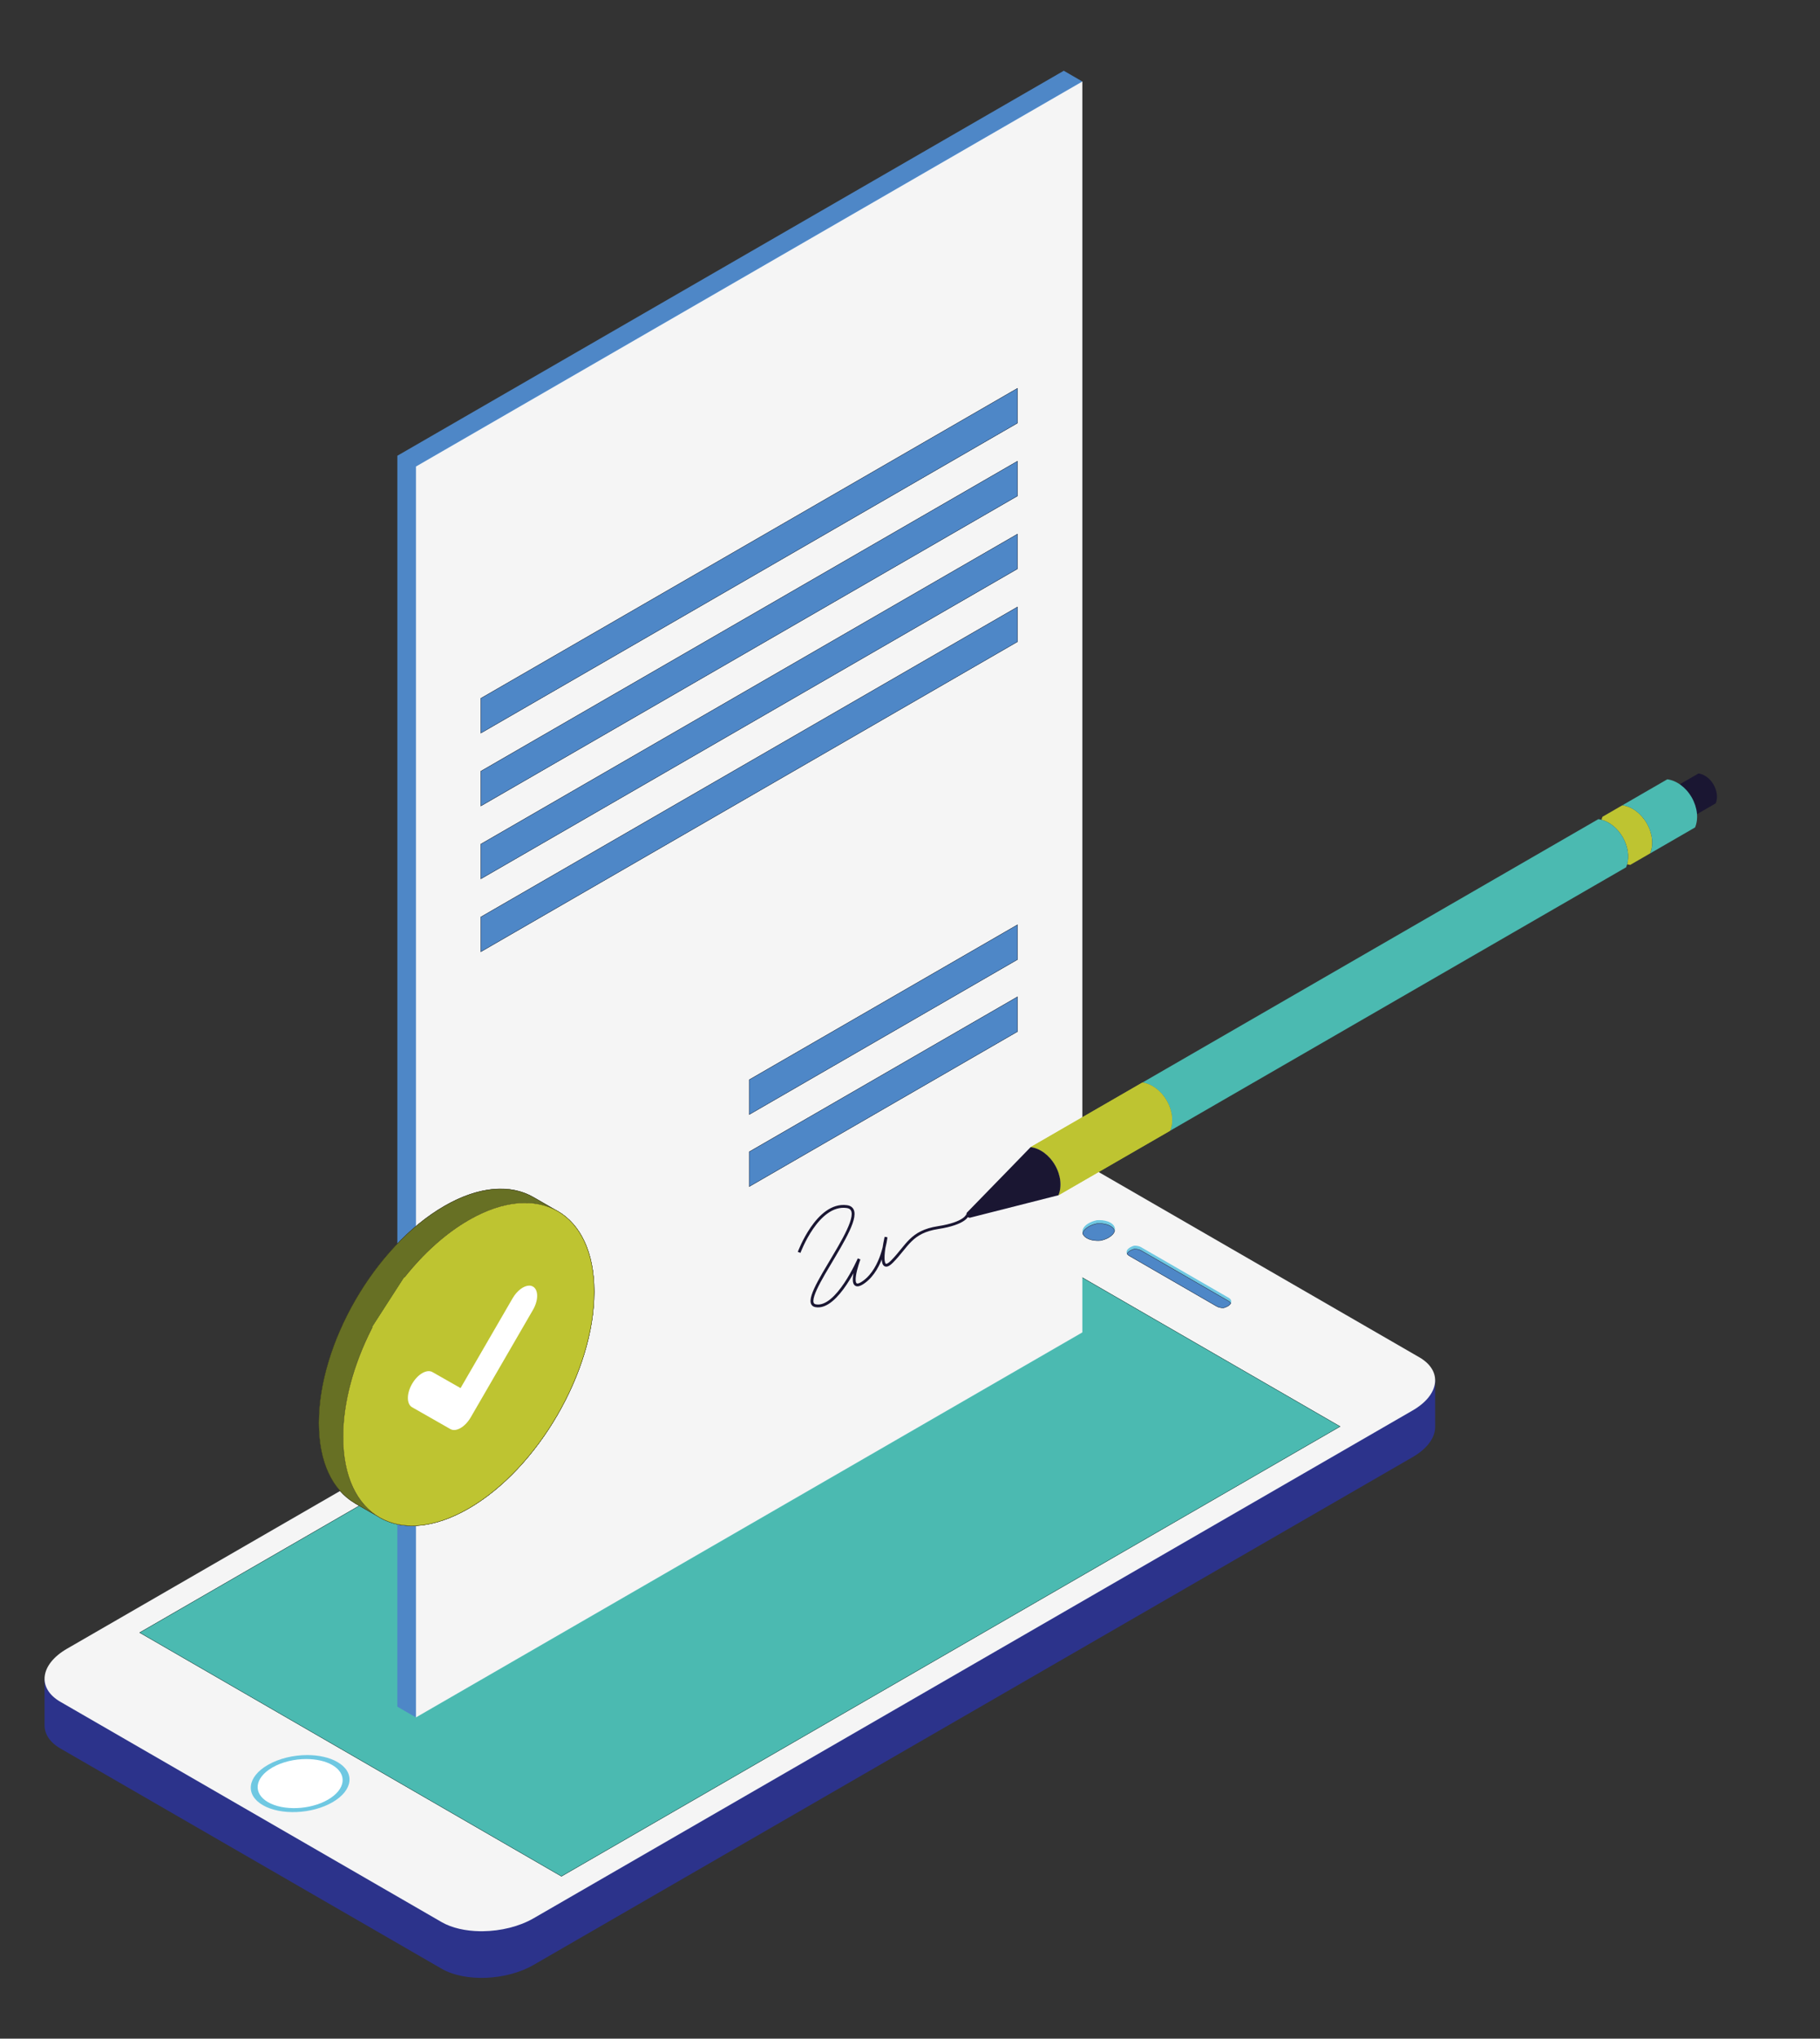 <?xml version="1.0" encoding="utf-8"?>
<!-- Generator: Adobe Illustrator 15.0.0, SVG Export Plug-In . SVG Version: 6.00 Build 0)  -->
<!DOCTYPE svg PUBLIC "-//W3C//DTD SVG 1.1//EN" "http://www.w3.org/Graphics/SVG/1.1/DTD/svg11.dtd">
<svg version="1.1" id="Layer_1" xmlns="http://www.w3.org/2000/svg" xmlns:xlink="http://www.w3.org/1999/xlink" x="0px" y="0px"
	 width="268px" height="300px" viewBox="0 0 268 300" enable-background="new 0 0 268 300" xml:space="preserve">
<rect x="0" y="0" width="268" height="300" fill="#333333" stroke="none"/>
<g>
	<g>
		<defs>
			<path id="SVGID_1_" d="M146.777,172.842c-2.604,0.032-5.324,0.675-7.448,1.903L18.443,244.54l-11.879,2.55v6.75v-0.002
				c-0.027,1.3,0.736,2.542,2.329,3.463l56.146,32.415c3.453,1.993,9.539,1.744,13.529-0.563l129.465-74.74
				c2.154-1.248,3.271-2.847,3.296-4.365h0.004l-0.004-6.93l-6.097,1.31l-52.378-30.24c-1.512-0.877-3.529-1.316-5.656-1.345
				H146.777z"/>
		</defs>
		<clipPath id="SVGID_2_">
			<use xlink:href="#SVGID_1_"  overflow="visible"/>
		</clipPath>
		<rect x="1.815" y="168.09" clip-path="url(#SVGID_2_)" fill="#2C338B" width="214.263" height="127.722"/>
	</g>
	<g>
		<defs>
			<path id="SVGID_3_" d="M139.329,167.88L9.865,242.623c-3.988,2.303-4.426,5.816-0.972,7.81l56.146,32.421
				c1.514,0.871,3.532,1.311,5.657,1.34h0.424c2.598-0.034,5.321-0.675,7.448-1.903l129.465-74.743
				c3.983-2.304,4.419-5.82,0.967-7.812l-56.147-32.416c-1.564-0.903-3.666-1.346-5.87-1.346
				C144.318,165.974,141.512,166.62,139.329,167.88"/>
		</defs>
		<clipPath id="SVGID_4_">
			<use xlink:href="#SVGID_3_"  overflow="visible"/>
		</clipPath>
		<rect x="1.815" y="161.225" clip-path="url(#SVGID_4_)" fill="#F5F5F5" width="214.263" height="127.719"/>
	</g>
	<g>
		<defs>
			<rect id="SVGID_5_" x="-238" y="-1180.223" width="4510.007" height="1907.478"/>
		</defs>
		<clipPath id="SVGID_6_">
			<use xlink:href="#SVGID_5_"  overflow="visible"/>
		</clipPath>
		<polygon clip-path="url(#SVGID_6_)" fill-rule="evenodd" clip-rule="evenodd" fill="#4BBAB1" points="82.675,276.111 
			20.569,240.25 135.217,174.058 197.327,209.918 		"/>
	</g>
	<g>
		<defs>
			<polygon id="SVGID_7_" points="20.57,240.25 82.675,276.111 197.327,209.916 135.215,174.058 			"/>
		</defs>
		<clipPath id="SVGID_8_">
			<use xlink:href="#SVGID_7_"  overflow="visible"/>
		</clipPath>
		<rect x="-440.751" y="-214.382" clip-path="url(#SVGID_8_)" fill="#4BBAB1" width="1139.657" height="854.741"/>
		<rect x="15.819" y="169.311" clip-path="url(#SVGID_8_)" fill="#4BBAB1" width="186.256" height="111.546"/>
		
			<rect x="15.819" y="169.311" clip-path="url(#SVGID_8_)" fill="none" stroke="#231F20" stroke-width="0.045" stroke-miterlimit="10" width="186.256" height="111.546"/>
		
			<rect x="-440.751" y="-214.382" clip-path="url(#SVGID_8_)" fill="none" stroke="#231F20" stroke-width="0.045" stroke-miterlimit="10" width="1139.657" height="854.741"/>
	</g>
	<g>
		<defs>
			<rect id="SVGID_9_" x="-238" y="-1180.223" width="4510.007" height="1907.478"/>
		</defs>
		<clipPath id="SVGID_10_">
			<use xlink:href="#SVGID_9_"  overflow="visible"/>
		</clipPath>
		<polygon clip-path="url(#SVGID_10_)" fill="none" stroke="#231F20" stroke-width="0.045" stroke-miterlimit="10" points="
			82.675,276.111 20.569,240.25 135.217,174.058 197.327,209.918 		"/>
	</g>
	<g>
		<defs>
			<path id="SVGID_11_" d="M39.437,259.722c-3.034,1.751-3.362,4.399-0.733,5.92c2.628,1.515,7.218,1.324,10.254-0.426
				c3.033-1.756,3.363-4.401,0.733-5.919c-1.191-0.688-2.785-1.026-4.452-1.026C43.225,258.271,41.098,258.761,39.437,259.722"/>
		</defs>
		<clipPath id="SVGID_12_">
			<use xlink:href="#SVGID_11_"  overflow="visible"/>
		</clipPath>
		<rect x="32.18" y="253.525" clip-path="url(#SVGID_12_)" fill="#6FC8E2" width="24.032" height="17.888"/>
	</g>
	<g>
		<defs>
			<path id="SVGID_13_" d="M40.103,260.103c-2.616,1.509-2.898,3.79-0.638,5.098c2.264,1.303,6.215,1.14,8.83-0.368
				c2.611-1.508,2.896-3.79,0.633-5.096c-1.025-0.592-2.397-0.882-3.834-0.882C43.359,258.854,41.53,259.278,40.103,260.103"/>
		</defs>
		<clipPath id="SVGID_14_">
			<use xlink:href="#SVGID_13_"  overflow="visible"/>
		</clipPath>
		<rect x="33.192" y="254.106" clip-path="url(#SVGID_14_)" fill="#FFFFFF" width="22.012" height="16.722"/>
	</g>
	<g>
		<defs>
			<path id="SVGID_15_" d="M167.022,183.309c-0.2,0.053-0.389,0.12-0.554,0.218l-0.056,0.034c-0.464,0.268-0.622,0.639-0.454,0.938
				c0.079-0.157,0.227-0.31,0.454-0.439l0.056-0.033c0.165-0.095,0.354-0.167,0.554-0.219c0.364-0.008,0.722,0.061,0.983,0.213
				l12.938,7.469c0.14,0.081,0.238,0.179,0.297,0.286c0.146-0.286,0.048-0.583-0.297-0.787l-12.938-7.47
				c-0.247-0.14-0.571-0.209-0.915-0.209C167.067,183.309,167.044,183.309,167.022,183.309"/>
		</defs>
		<clipPath id="SVGID_16_">
			<use xlink:href="#SVGID_15_"  overflow="visible"/>
		</clipPath>
		<rect x="161.145" y="178.561" clip-path="url(#SVGID_16_)" fill="#6FC8E2" width="24.908" height="17.962"/>
	</g>
	<g>
		<defs>
			<rect id="SVGID_17_" x="-238" y="-1180.223" width="4510.007" height="1907.478"/>
		</defs>
		<clipPath id="SVGID_18_">
			<use xlink:href="#SVGID_17_"  overflow="visible"/>
		</clipPath>
		<path clip-path="url(#SVGID_18_)" fill-rule="evenodd" clip-rule="evenodd" fill="#4E87C7" d="M166.257,184.783l12.94,7.471
			c0.258,0.148,0.613,0.217,0.981,0.21c0.195-0.052,0.384-0.12,0.552-0.219l0.061-0.034c0.22-0.126,0.37-0.281,0.45-0.437
			c-0.061-0.107-0.157-0.205-0.301-0.29l-12.935-7.468c-0.262-0.149-0.619-0.218-0.985-0.21c-0.198,0.052-0.387,0.122-0.552,0.219
			l-0.058,0.035c-0.222,0.128-0.373,0.28-0.452,0.438C166.018,184.605,166.114,184.703,166.257,184.783"/>
	</g>
	<g>
		<defs>
			<path id="SVGID_19_" d="M167.022,183.807c-0.2,0.052-0.389,0.124-0.554,0.219l-0.056,0.033c-0.228,0.13-0.375,0.282-0.454,0.439
				c0.059,0.107,0.155,0.205,0.298,0.288l12.94,7.468c0.258,0.148,0.613,0.217,0.981,0.208c0.199-0.048,0.384-0.12,0.548-0.217
				l0.064-0.034c0.22-0.129,0.37-0.281,0.45-0.437c-0.059-0.107-0.157-0.205-0.297-0.288l-12.938-7.467
				c-0.249-0.145-0.579-0.213-0.926-0.213C167.058,183.807,167.04,183.807,167.022,183.807"/>
		</defs>
		<clipPath id="SVGID_20_">
			<use xlink:href="#SVGID_19_"  overflow="visible"/>
		</clipPath>
		<rect x="-440.751" y="-214.382" clip-path="url(#SVGID_20_)" fill="#4E87C7" width="1139.657" height="854.741"/>
	</g>
	<g>
		<defs>
			<path id="SVGID_21_" d="M167.022,183.807c-0.2,0.052-0.389,0.124-0.554,0.219l-0.056,0.033c-0.228,0.13-0.375,0.282-0.454,0.439
				c0.059,0.107,0.155,0.205,0.298,0.288l12.94,7.468c0.258,0.148,0.613,0.217,0.981,0.208c0.199-0.048,0.384-0.12,0.548-0.217
				l0.064-0.034c0.22-0.129,0.37-0.281,0.45-0.437c-0.059-0.107-0.157-0.205-0.297-0.288l-12.938-7.467
				c-0.247-0.145-0.579-0.213-0.926-0.213C167.058,183.807,167.04,183.807,167.022,183.807"/>
		</defs>
		<clipPath id="SVGID_22_">
			<use xlink:href="#SVGID_21_"  overflow="visible"/>
		</clipPath>
		<rect x="161.208" y="179.059" clip-path="url(#SVGID_22_)" fill="#4E87C7" width="24.781" height="18.154"/>
		
			<rect x="161.208" y="179.059" clip-path="url(#SVGID_22_)" fill="none" stroke="#231F20" stroke-width="0.045" stroke-miterlimit="10" width="24.781" height="18.154"/>
	</g>
	<g>
		<defs>
			<path id="SVGID_23_" d="M167.022,183.807c-0.2,0.052-0.389,0.124-0.554,0.219l-0.056,0.033c-0.228,0.13-0.375,0.282-0.454,0.439
				c0.059,0.107,0.155,0.205,0.298,0.288l12.94,7.468c0.258,0.148,0.613,0.217,0.981,0.208c0.199-0.048,0.384-0.12,0.548-0.217
				l0.064-0.034c0.22-0.129,0.37-0.281,0.45-0.437c-0.059-0.107-0.157-0.205-0.297-0.288l-12.938-7.467
				c-0.249-0.145-0.579-0.213-0.926-0.213C167.058,183.807,167.04,183.807,167.022,183.807"/>
		</defs>
		<clipPath id="SVGID_24_">
			<use xlink:href="#SVGID_23_"  overflow="visible"/>
		</clipPath>
		
			<rect x="-440.751" y="-214.382" clip-path="url(#SVGID_24_)" fill="none" stroke="#231F20" stroke-width="0.045" stroke-miterlimit="10" width="1139.657" height="854.741"/>
	</g>
	<g>
		<defs>
			<rect id="SVGID_25_" x="-238" y="-1180.223" width="4510.007" height="1907.478"/>
		</defs>
		<clipPath id="SVGID_26_">
			<use xlink:href="#SVGID_25_"  overflow="visible"/>
		</clipPath>
		<path clip-path="url(#SVGID_26_)" fill="none" stroke="#231F20" stroke-width="0.045" stroke-miterlimit="10" d="M166.257,184.783
			l12.94,7.471c0.258,0.148,0.613,0.217,0.981,0.21c0.195-0.052,0.384-0.12,0.552-0.219l0.061-0.034
			c0.22-0.126,0.37-0.281,0.45-0.437c-0.061-0.107-0.157-0.205-0.301-0.29l-12.935-7.468c-0.262-0.149-0.619-0.218-0.985-0.21
			c-0.198,0.052-0.387,0.122-0.552,0.219l-0.058,0.035c-0.222,0.128-0.373,0.28-0.452,0.438
			C166.018,184.605,166.114,184.703,166.257,184.783"/>
	</g>
	<g>
		<defs>
			<path id="SVGID_27_" d="M161.519,179.563c-0.431,0.089-0.848,0.235-1.207,0.442c-0.732,0.423-1.032,0.986-0.891,1.481
				c0.101-0.348,0.399-0.696,0.891-0.981c0.359-0.208,0.776-0.353,1.207-0.44c0.742-0.058,1.475,0.06,1.999,0.363
				c0.341,0.194,0.543,0.44,0.619,0.711c0.126-0.449-0.07-0.893-0.619-1.21c-0.444-0.256-1.027-0.379-1.646-0.379
				C161.756,179.55,161.643,179.554,161.519,179.563"/>
		</defs>
		<clipPath id="SVGID_28_">
			<use xlink:href="#SVGID_27_"  overflow="visible"/>
		</clipPath>
		<rect x="154.639" y="174.805" clip-path="url(#SVGID_28_)" fill="#6FC8E2" width="14.286" height="11.43"/>
	</g>
	<g>
		<defs>
			<rect id="SVGID_29_" x="-238" y="-1180.223" width="4510.007" height="1907.478"/>
		</defs>
		<clipPath id="SVGID_30_">
			<use xlink:href="#SVGID_29_"  overflow="visible"/>
		</clipPath>
		<path clip-path="url(#SVGID_30_)" fill-rule="evenodd" clip-rule="evenodd" fill="#4E87C7" d="M160.04,182.193
			c0.521,0.306,1.257,0.422,2,0.365c0.429-0.088,0.849-0.233,1.205-0.439c0.494-0.286,0.795-0.633,0.892-0.982
			c-0.076-0.267-0.278-0.515-0.619-0.709c-0.521-0.302-1.257-0.421-1.999-0.363c-0.431,0.088-0.848,0.232-1.207,0.442
			c-0.491,0.283-0.79,0.63-0.891,0.979C159.5,181.752,159.704,182,160.04,182.193"/>
	</g>
	<g>
		<defs>
			<path id="SVGID_31_" d="M161.519,180.064c-0.431,0.088-0.848,0.232-1.207,0.44c-0.491,0.285-0.79,0.632-0.891,0.981
				c0.079,0.269,0.283,0.51,0.619,0.707c0.521,0.306,1.257,0.422,2,0.365c0.429-0.088,0.845-0.233,1.208-0.439
				c0.491-0.284,0.792-0.633,0.885-0.982c-0.072-0.267-0.274-0.515-0.615-0.709c-0.444-0.254-1.027-0.375-1.646-0.375
				C161.756,180.053,161.643,180.057,161.519,180.064"/>
		</defs>
		<clipPath id="SVGID_32_">
			<use xlink:href="#SVGID_31_"  overflow="visible"/>
		</clipPath>
		<rect x="-440.751" y="-214.382" clip-path="url(#SVGID_32_)" fill="#4E87C7" width="1139.657" height="854.741"/>
	</g>
	<g>
		<defs>
			<path id="SVGID_33_" d="M161.519,180.064c-0.431,0.088-0.848,0.232-1.207,0.44c-0.491,0.285-0.79,0.632-0.891,0.981
				c0.079,0.269,0.283,0.51,0.619,0.707c0.521,0.306,1.257,0.422,2,0.365c0.429-0.088,0.845-0.233,1.208-0.439
				c0.491-0.284,0.792-0.633,0.885-0.982c-0.072-0.267-0.274-0.515-0.615-0.709c-0.444-0.254-1.027-0.375-1.646-0.375
				C161.756,180.053,161.643,180.057,161.519,180.064"/>
		</defs>
		<clipPath id="SVGID_34_">
			<use xlink:href="#SVGID_33_"  overflow="visible"/>
		</clipPath>
		<rect x="154.672" y="175.299" clip-path="url(#SVGID_34_)" fill="#4E87C7" width="14.212" height="12.022"/>
		
			<rect x="154.672" y="175.299" clip-path="url(#SVGID_34_)" fill="none" stroke="#231F20" stroke-width="0.045" stroke-miterlimit="10" width="14.212" height="12.022"/>
	</g>
	<g>
		<defs>
			<path id="SVGID_35_" d="M161.519,180.064c-0.431,0.088-0.848,0.232-1.207,0.44c-0.491,0.285-0.79,0.632-0.891,0.981
				c0.079,0.269,0.283,0.51,0.619,0.707c0.521,0.306,1.257,0.422,2,0.365c0.429-0.088,0.845-0.233,1.208-0.439
				c0.491-0.284,0.792-0.633,0.885-0.982c-0.072-0.267-0.274-0.515-0.615-0.709c-0.444-0.254-1.027-0.375-1.646-0.375
				C161.756,180.053,161.643,180.057,161.519,180.064"/>
		</defs>
		<clipPath id="SVGID_36_">
			<use xlink:href="#SVGID_35_"  overflow="visible"/>
		</clipPath>
		
			<rect x="-440.751" y="-214.382" clip-path="url(#SVGID_36_)" fill="none" stroke="#231F20" stroke-width="0.045" stroke-miterlimit="10" width="1139.657" height="854.741"/>
	</g>
	<g>
		<defs>
			<rect id="SVGID_37_" x="-238" y="-1180.223" width="4510.007" height="1907.478"/>
		</defs>
		<clipPath id="SVGID_38_">
			<use xlink:href="#SVGID_37_"  overflow="visible"/>
		</clipPath>
		<path clip-path="url(#SVGID_38_)" fill="none" stroke="#231F20" stroke-width="0.045" stroke-miterlimit="10" d="M160.04,182.193
			c0.521,0.306,1.257,0.422,2,0.365c0.429-0.088,0.849-0.233,1.205-0.439c0.494-0.286,0.795-0.633,0.892-0.982
			c-0.076-0.267-0.278-0.515-0.619-0.709c-0.521-0.302-1.257-0.421-1.999-0.363c-0.431,0.088-0.848,0.232-1.207,0.442
			c-0.491,0.283-0.79,0.63-0.891,0.979C159.5,181.752,159.704,182,160.04,182.193"/>
	</g>
	<g>
		<defs>
			<polygon id="SVGID_39_" points="58.509,67.067 58.509,251.146 61.251,252.73 62.94,248.591 156.646,194.489 156.646,18.714 
				159.38,11.994 156.646,10.412 			"/>
		</defs>
		<clipPath id="SVGID_40_">
			<use xlink:href="#SVGID_39_"  overflow="visible"/>
		</clipPath>
		<rect x="53.763" y="5.661" clip-path="url(#SVGID_40_)" fill="#4E87C7" width="110.366" height="251.817"/>
		
			<rect x="53.763" y="5.661" clip-path="url(#SVGID_40_)" fill="none" stroke="#231F20" stroke-width="0.045" stroke-miterlimit="10" width="110.366" height="251.817"/>
	</g>
	<g>
		<defs>
			<polygon id="SVGID_41_" points="61.251,68.652 61.251,252.727 159.38,196.071 159.38,11.994 			"/>
		</defs>
		<clipPath id="SVGID_42_">
			<use xlink:href="#SVGID_41_"  overflow="visible"/>
		</clipPath>
		<rect x="56.502" y="7.248" clip-path="url(#SVGID_42_)" fill="#F5F5F5" width="107.627" height="250.23"/>
	</g>
	<g>
		<defs>
			<rect id="SVGID_43_" x="-238" y="-1180.223" width="4510.007" height="1907.478"/>
		</defs>
		<clipPath id="SVGID_44_">
			<use xlink:href="#SVGID_43_"  overflow="visible"/>
		</clipPath>
		<polygon clip-path="url(#SVGID_44_)" fill-rule="evenodd" clip-rule="evenodd" fill="#4E87C7" points="149.824,83.708 
			70.805,129.33 70.805,124.217 149.824,78.594 		"/>
	</g>
	<g>
		<defs>
			<polygon id="SVGID_45_" points="70.805,124.215 70.805,129.328 149.824,83.711 149.824,78.596 			"/>
		</defs>
		<clipPath id="SVGID_46_">
			<use xlink:href="#SVGID_45_"  overflow="visible"/>
		</clipPath>
		<rect x="-440.751" y="-214.382" clip-path="url(#SVGID_46_)" fill="#4E87C7" width="1139.657" height="854.741"/>
		<rect x="66.057" y="73.848" clip-path="url(#SVGID_46_)" fill="#4E87C7" width="88.513" height="60.233"/>
		
			<rect x="66.057" y="73.848" clip-path="url(#SVGID_46_)" fill="none" stroke="#231F20" stroke-width="0.045" stroke-miterlimit="10" width="88.513" height="60.233"/>
		
			<rect x="-440.751" y="-214.382" clip-path="url(#SVGID_46_)" fill="none" stroke="#231F20" stroke-width="0.045" stroke-miterlimit="10" width="1139.657" height="854.741"/>
	</g>
	<g>
		<defs>
			<rect id="SVGID_47_" x="-238" y="-1180.223" width="4510.007" height="1907.478"/>
		</defs>
		<clipPath id="SVGID_48_">
			<use xlink:href="#SVGID_47_"  overflow="visible"/>
		</clipPath>
		<polygon clip-path="url(#SVGID_48_)" fill="none" stroke="#231F20" stroke-width="0.045" stroke-miterlimit="10" points="
			149.824,83.708 70.805,129.33 70.805,124.217 149.824,78.594 		"/>
		<polygon clip-path="url(#SVGID_48_)" fill-rule="evenodd" clip-rule="evenodd" fill="#4E87C7" points="149.824,94.437 
			70.805,140.056 70.805,134.939 149.824,89.321 		"/>
	</g>
	<g>
		<defs>
			<polygon id="SVGID_49_" points="70.805,134.939 70.805,140.056 149.824,94.438 149.824,89.321 			"/>
		</defs>
		<clipPath id="SVGID_50_">
			<use xlink:href="#SVGID_49_"  overflow="visible"/>
		</clipPath>
		<rect x="-440.751" y="-214.382" clip-path="url(#SVGID_50_)" fill="#4E87C7" width="1139.657" height="854.741"/>
		<rect x="66.057" y="84.57" clip-path="url(#SVGID_50_)" fill="#4E87C7" width="88.513" height="60.233"/>
		
			<rect x="66.057" y="84.57" clip-path="url(#SVGID_50_)" fill="none" stroke="#231F20" stroke-width="0.045" stroke-miterlimit="10" width="88.513" height="60.233"/>
		
			<rect x="-440.751" y="-214.382" clip-path="url(#SVGID_50_)" fill="none" stroke="#231F20" stroke-width="0.045" stroke-miterlimit="10" width="1139.657" height="854.741"/>
	</g>
	<g>
		<defs>
			<rect id="SVGID_51_" x="-238" y="-1180.223" width="4510.007" height="1907.478"/>
		</defs>
		<clipPath id="SVGID_52_">
			<use xlink:href="#SVGID_51_"  overflow="visible"/>
		</clipPath>
		<polygon clip-path="url(#SVGID_52_)" fill="none" stroke="#231F20" stroke-width="0.045" stroke-miterlimit="10" points="
			149.824,94.437 70.805,140.056 70.805,134.939 149.824,89.321 		"/>
		<polygon clip-path="url(#SVGID_52_)" fill-rule="evenodd" clip-rule="evenodd" fill="#4E87C7" points="149.824,141.206 
			110.317,164.019 110.317,158.899 149.824,136.09 		"/>
	</g>
	<g>
		<defs>
			<polygon id="SVGID_53_" points="110.313,158.899 110.313,164.017 149.824,141.206 149.824,136.09 			"/>
		</defs>
		<clipPath id="SVGID_54_">
			<use xlink:href="#SVGID_53_"  overflow="visible"/>
		</clipPath>
		<rect x="-440.751" y="-214.382" clip-path="url(#SVGID_54_)" fill="#4E87C7" width="1139.657" height="854.741"/>
		<rect x="105.566" y="131.339" clip-path="url(#SVGID_54_)" fill="#4E87C7" width="49.007" height="37.424"/>
		
			<rect x="105.566" y="131.339" clip-path="url(#SVGID_54_)" fill="none" stroke="#231F20" stroke-width="0.045" stroke-miterlimit="10" width="49.007" height="37.424"/>
		
			<rect x="-440.751" y="-214.382" clip-path="url(#SVGID_54_)" fill="none" stroke="#231F20" stroke-width="0.045" stroke-miterlimit="10" width="1139.657" height="854.741"/>
	</g>
	<g>
		<defs>
			<rect id="SVGID_55_" x="-238" y="-1180.223" width="4510.007" height="1907.478"/>
		</defs>
		<clipPath id="SVGID_56_">
			<use xlink:href="#SVGID_55_"  overflow="visible"/>
		</clipPath>
		<polygon clip-path="url(#SVGID_56_)" fill="none" stroke="#231F20" stroke-width="0.045" stroke-miterlimit="10" points="
			149.824,141.206 110.317,164.019 110.317,158.899 149.824,136.09 		"/>
		<polygon clip-path="url(#SVGID_56_)" fill-rule="evenodd" clip-rule="evenodd" fill="#4E87C7" points="149.824,151.807 
			110.317,174.618 110.317,169.501 149.824,146.69 		"/>
	</g>
	<g>
		<defs>
			<polygon id="SVGID_57_" points="110.313,169.501 110.313,174.618 149.824,151.805 149.824,146.69 			"/>
		</defs>
		<clipPath id="SVGID_58_">
			<use xlink:href="#SVGID_57_"  overflow="visible"/>
		</clipPath>
		<rect x="-440.751" y="-214.382" clip-path="url(#SVGID_58_)" fill="#4E87C7" width="1139.657" height="854.741"/>
		<rect x="105.566" y="141.943" clip-path="url(#SVGID_58_)" fill="#4E87C7" width="49.007" height="37.421"/>
		
			<rect x="105.566" y="141.943" clip-path="url(#SVGID_58_)" fill="none" stroke="#231F20" stroke-width="0.045" stroke-miterlimit="10" width="49.007" height="37.421"/>
		
			<rect x="-440.751" y="-214.382" clip-path="url(#SVGID_58_)" fill="none" stroke="#231F20" stroke-width="0.045" stroke-miterlimit="10" width="1139.657" height="854.741"/>
	</g>
	<g>
		<defs>
			<rect id="SVGID_59_" x="-238" y="-1180.223" width="4510.007" height="1907.478"/>
		</defs>
		<clipPath id="SVGID_60_">
			<use xlink:href="#SVGID_59_"  overflow="visible"/>
		</clipPath>
		<polygon clip-path="url(#SVGID_60_)" fill="none" stroke="#231F20" stroke-width="0.045" stroke-miterlimit="10" points="
			149.824,151.807 110.317,174.618 110.317,169.501 149.824,146.69 		"/>
		<polygon clip-path="url(#SVGID_60_)" fill-rule="evenodd" clip-rule="evenodd" fill="#4E87C7" points="149.824,72.984 
			70.805,118.606 70.805,113.49 149.824,67.869 		"/>
	</g>
	<g>
		<defs>
			<polygon id="SVGID_61_" points="70.805,113.49 70.805,118.606 149.824,72.986 149.824,67.867 			"/>
		</defs>
		<clipPath id="SVGID_62_">
			<use xlink:href="#SVGID_61_"  overflow="visible"/>
		</clipPath>
		<rect x="-440.751" y="-214.382" clip-path="url(#SVGID_62_)" fill="#4E87C7" width="1139.657" height="854.741"/>
		<rect x="66.057" y="63.122" clip-path="url(#SVGID_62_)" fill="#4E87C7" width="88.513" height="60.233"/>
		
			<rect x="66.057" y="63.122" clip-path="url(#SVGID_62_)" fill="none" stroke="#231F20" stroke-width="0.045" stroke-miterlimit="10" width="88.513" height="60.233"/>
		
			<rect x="-440.751" y="-214.382" clip-path="url(#SVGID_62_)" fill="none" stroke="#231F20" stroke-width="0.045" stroke-miterlimit="10" width="1139.657" height="854.741"/>
	</g>
	<g>
		<defs>
			<rect id="SVGID_63_" x="-238" y="-1180.223" width="4510.007" height="1907.478"/>
		</defs>
		<clipPath id="SVGID_64_">
			<use xlink:href="#SVGID_63_"  overflow="visible"/>
		</clipPath>
		<polygon clip-path="url(#SVGID_64_)" fill="none" stroke="#231F20" stroke-width="0.045" stroke-miterlimit="10" points="
			149.824,72.984 70.805,118.606 70.805,113.49 149.824,67.869 		"/>
		<polygon clip-path="url(#SVGID_64_)" fill-rule="evenodd" clip-rule="evenodd" fill="#4E87C7" points="149.824,62.258 
			70.805,107.882 70.805,102.764 149.824,57.143 		"/>
	</g>
	<g>
		<defs>
			<polygon id="SVGID_65_" points="70.805,102.764 70.805,107.88 149.824,62.261 149.824,57.145 			"/>
		</defs>
		<clipPath id="SVGID_66_">
			<use xlink:href="#SVGID_65_"  overflow="visible"/>
		</clipPath>
		<rect x="-440.751" y="-214.382" clip-path="url(#SVGID_66_)" fill="#4E87C7" width="1139.657" height="854.741"/>
		<rect x="66.057" y="52.394" clip-path="url(#SVGID_66_)" fill="#4E87C7" width="88.513" height="60.234"/>
		
			<rect x="66.057" y="52.394" clip-path="url(#SVGID_66_)" fill="none" stroke="#231F20" stroke-width="0.045" stroke-miterlimit="10" width="88.513" height="60.234"/>
		
			<rect x="-440.751" y="-214.382" clip-path="url(#SVGID_66_)" fill="none" stroke="#231F20" stroke-width="0.045" stroke-miterlimit="10" width="1139.657" height="854.741"/>
	</g>
	<g>
		<defs>
			<rect id="SVGID_67_" x="-238" y="-1180.223" width="4510.007" height="1907.478"/>
		</defs>
		<clipPath id="SVGID_68_">
			<use xlink:href="#SVGID_67_"  overflow="visible"/>
		</clipPath>
		<polygon clip-path="url(#SVGID_68_)" fill="none" stroke="#231F20" stroke-width="0.045" stroke-miterlimit="10" points="
			149.824,62.258 70.805,107.882 70.805,102.764 149.824,57.143 		"/>
		<path clip-path="url(#SVGID_68_)" fill="none" stroke="#1A1632" stroke-width="0.419" stroke-miterlimit="10" d="M117.674,184.295
			c0,0,2.693-7.303,7.008-6.738c4.31,0.567-7.749,13.995-4.583,14.591c3.167,0.598,6.402-6.885,6.402-6.885s-2.022,5.393,0.739,3.37
			c2.761-2.021,3.23-6.579,3.23-6.579s-1.413,5.908,0.877,3.599c2.29-2.311,2.764-4.379,6.805-5.005
			c4.042-0.628,4.31-1.86,4.31-1.86"/>
	</g>
	<g>
		<defs>
			<path id="SVGID_69_" d="M235.967,120.194c-0.058,0.14-0.111,0.289-0.151,0.438c1.174,0.306,2.354,1.212,3.131,2.56
				c0.778,1.349,0.978,2.824,0.652,3.994c0.151,0.04,0.304,0.071,0.455,0.09l2.938-1.694c0.516-1.226,0.377-2.91-0.502-4.432
				c-0.881-1.522-2.266-2.487-3.589-2.649L235.967,120.194z"/>
		</defs>
		<clipPath id="SVGID_70_">
			<use xlink:href="#SVGID_69_"  overflow="visible"/>
		</clipPath>
		<rect x="231.069" y="113.75" clip-path="url(#SVGID_70_)" fill="#BEC431" width="16.971" height="18.275"/>
		
			<rect x="231.069" y="113.75" clip-path="url(#SVGID_70_)" fill="none" stroke="#231F20" stroke-width="0.045" stroke-miterlimit="10" width="16.971" height="18.275"/>
	</g>
	<g>
		<defs>
			<path id="SVGID_71_" d="M248.287,114.871l-2.279,1.319c0.819,0.1,1.678,0.702,2.227,1.646c0.543,0.945,0.63,1.989,0.31,2.746
				l2.278-1.314l1.821-1.051c0.32-0.759,0.232-1.805-0.313-2.753c-0.543-0.943-1.404-1.541-2.226-1.642L248.287,114.871z"/>
		</defs>
		<clipPath id="SVGID_72_">
			<use xlink:href="#SVGID_71_"  overflow="visible"/>
		</clipPath>
		<rect x="241.258" y="109.075" clip-path="url(#SVGID_72_)" fill="#1A1632" width="16.32" height="16.255"/>
	</g>
	<g>
		<defs>
			<path id="SVGID_73_" d="M232.422,122.239l-64.216,37.077c1.321,0.163,2.707,1.129,3.591,2.651
				c0.876,1.521,1.019,3.208,0.496,4.435l64.223-37.08l2.935-1.694c0.057-0.14,0.106-0.288,0.148-0.44
				c0.325-1.17,0.126-2.642-0.652-3.994c-0.776-1.347-1.957-2.254-3.131-2.56c-0.154-0.038-0.305-0.071-0.456-0.09L232.422,122.239z
				"/>
		</defs>
		<clipPath id="SVGID_74_">
			<use xlink:href="#SVGID_73_"  overflow="visible"/>
		</clipPath>
		<rect x="163.457" y="115.794" clip-path="url(#SVGID_74_)" fill="#4BBAB1" width="81.042" height="55.354"/>
		
			<rect x="163.457" y="115.794" clip-path="url(#SVGID_74_)" fill="none" stroke="#231F20" stroke-width="0.045" stroke-miterlimit="10" width="81.042" height="55.354"/>
	</g>
	<g>
		<defs>
			<rect id="SVGID_75_" x="-238" y="-1180.223" width="4510.007" height="1907.478"/>
		</defs>
		<clipPath id="SVGID_76_">
			<use xlink:href="#SVGID_75_"  overflow="visible"/>
		</clipPath>
		<path clip-path="url(#SVGID_76_)" fill-rule="evenodd" clip-rule="evenodd" fill="#BEC431" d="M168.204,159.315l-2.935,1.694
			l-13.504,7.794c1.324,0.164,2.711,1.13,3.59,2.65c0.878,1.524,1.021,3.208,0.504,4.432l13.499-7.792l2.935-1.694
			c0.521-1.227,0.382-2.91-0.502-4.433C170.913,160.444,169.525,159.479,168.204,159.315"/>
	</g>
	<g>
		<defs>
			<path id="SVGID_77_" d="M165.271,161.01l-13.504,7.796c1.324,0.164,2.709,1.126,3.59,2.65c0.88,1.522,1.019,3.208,0.502,4.432
				l13.499-7.794l2.935-1.692c0.522-1.227,0.38-2.914-0.5-4.435c-0.88-1.522-2.266-2.488-3.587-2.651L165.271,161.01z"/>
		</defs>
		<clipPath id="SVGID_78_">
			<use xlink:href="#SVGID_77_"  overflow="visible"/>
		</clipPath>
		<rect x="147.021" y="154.568" clip-path="url(#SVGID_78_)" fill="#BEC431" width="30.324" height="26.068"/>
	</g>
	<g>
		<defs>
			<path id="SVGID_79_" d="M242.575,116.377l-3.675,2.125c1.323,0.162,2.708,1.126,3.589,2.649c0.879,1.521,1.018,3.206,0.502,4.432
				l3.673-2.122l2.937-1.698c0.52-1.222,0.377-2.909-0.499-4.432c-0.882-1.522-2.266-2.484-3.589-2.649L242.575,116.377z"/>
		</defs>
		<clipPath id="SVGID_80_">
			<use xlink:href="#SVGID_79_"  overflow="visible"/>
		</clipPath>
		<rect x="234.151" y="109.933" clip-path="url(#SVGID_80_)" fill="#4BBAB1" width="20.499" height="20.398"/>
		
			<rect x="234.151" y="109.933" clip-path="url(#SVGID_80_)" fill="none" stroke="#231F20" stroke-width="0.045" stroke-miterlimit="10" width="20.499" height="20.398"/>
	</g>
	<g>
		<defs>
			<path id="SVGID_81_" d="M148.539,172.125l-6.064,6.223l-0.084,0.083c-0.101,0.149-0.121,0.354-0.018,0.523
				c0.094,0.172,0.279,0.255,0.462,0.241l0.112-0.03l8.418-2.135l4.494-1.143c0.517-1.224,0.378-2.909-0.502-4.432
				c-0.881-1.524-2.266-2.486-3.59-2.65L148.539,172.125z"/>
		</defs>
		<clipPath id="SVGID_82_">
			<use xlink:href="#SVGID_81_"  overflow="visible"/>
		</clipPath>
		<rect x="137.556" y="164.058" clip-path="url(#SVGID_82_)" fill="#1A1632" width="23.352" height="19.889"/>
	</g>
	<g>
		<defs>
			<rect id="SVGID_83_" x="-238" y="-1180.223" width="4510.007" height="1907.478"/>
		</defs>
		<clipPath id="SVGID_84_">
			<use xlink:href="#SVGID_83_"  overflow="visible"/>
		</clipPath>
		<path clip-path="url(#SVGID_84_)" fill-rule="evenodd" clip-rule="evenodd" fill="#677024" d="M52.244,221.194l-0.011,0.013
			l0.098,0.045c0.01,0.012,0.031,0.021,0.051,0.032l3.167,1.816l0.63,0.366c3.326,1.745,7.846,1.39,12.82-1.483
			c10.214-5.89,18.493-20.179,18.493-31.895c0-5.822-2.045-9.915-5.359-11.839c-0.071-0.053-0.158-0.09-0.239-0.139l-3.254-1.875
			c-3.356-1.994-8.034-1.738-13.213,1.252c-10.212,5.9-18.493,20.182-18.493,31.904C46.933,215.187,48.958,219.26,52.244,221.194"/>
	</g>
	<g>
		<defs>
			<path id="SVGID_85_" d="M65.426,177.488c-10.211,5.9-18.493,20.182-18.493,31.904c0,5.794,2.024,9.867,5.31,11.802l-0.009,0.013
				l0.097,0.045c0.012,0.012,0.031,0.021,0.052,0.032l3.166,1.816l0.631,0.366c3.327,1.745,7.847,1.39,12.82-1.483
				c10.214-5.89,18.493-20.179,18.493-31.893c0-5.824-2.045-9.919-5.356-11.841c-0.074-0.051-0.161-0.09-0.242-0.139l-3.254-1.875
				c-1.421-0.846-3.082-1.284-4.917-1.284C71.23,174.952,68.412,175.764,65.426,177.488"/>
		</defs>
		<clipPath id="SVGID_86_">
			<use xlink:href="#SVGID_85_"  overflow="visible"/>
		</clipPath>
		<rect x="-440.751" y="-214.382" clip-path="url(#SVGID_86_)" fill="#677024" width="1139.657" height="854.741"/>
	</g>
	<g>
		<defs>
			<path id="SVGID_87_" d="M65.426,177.488c-10.211,5.9-18.493,20.182-18.493,31.904c0,5.794,2.024,9.867,5.31,11.802l-0.009,0.013
				l0.097,0.045c0.012,0.012,0.031,0.021,0.052,0.032l3.166,1.816l0.631,0.366c3.327,1.745,7.847,1.39,12.82-1.483
				c10.214-5.89,18.493-20.179,18.493-31.893c0-5.824-2.045-9.919-5.356-11.841c-0.074-0.051-0.161-0.09-0.242-0.139l-3.254-1.875
				c-1.419-0.846-3.082-1.287-4.917-1.287C71.23,174.949,68.412,175.764,65.426,177.488"/>
		</defs>
		<clipPath id="SVGID_88_">
			<use xlink:href="#SVGID_87_"  overflow="visible"/>
		</clipPath>
		<rect x="42.186" y="170.201" clip-path="url(#SVGID_88_)" fill="#677024" width="50.053" height="59.074"/>
		
			<rect x="42.186" y="170.201" clip-path="url(#SVGID_88_)" fill="none" stroke="#231F20" stroke-width="0.045" stroke-miterlimit="10" width="50.053" height="59.074"/>
	</g>
	<g>
		<defs>
			<path id="SVGID_89_" d="M65.426,177.488c-10.211,5.9-18.493,20.182-18.493,31.904c0,5.794,2.024,9.867,5.31,11.802l-0.009,0.013
				l0.097,0.045c0.012,0.012,0.031,0.021,0.052,0.032l3.166,1.816l0.631,0.366c3.327,1.745,7.847,1.39,12.82-1.483
				c10.214-5.89,18.493-20.179,18.493-31.893c0-5.824-2.045-9.919-5.356-11.841c-0.074-0.051-0.161-0.09-0.242-0.139l-3.254-1.875
				c-1.421-0.846-3.082-1.284-4.917-1.284C71.23,174.952,68.412,175.764,65.426,177.488"/>
		</defs>
		<clipPath id="SVGID_90_">
			<use xlink:href="#SVGID_89_"  overflow="visible"/>
		</clipPath>
		
			<rect x="-440.751" y="-214.382" clip-path="url(#SVGID_90_)" fill="none" stroke="#231F20" stroke-width="0.045" stroke-miterlimit="10" width="1139.657" height="854.741"/>
	</g>
	<g>
		<defs>
			<rect id="SVGID_91_" x="-238" y="-1180.223" width="4510.007" height="1907.478"/>
		</defs>
		<clipPath id="SVGID_92_">
			<use xlink:href="#SVGID_91_"  overflow="visible"/>
		</clipPath>
		<path clip-path="url(#SVGID_92_)" fill="none" stroke="#231F20" stroke-width="0.045" stroke-miterlimit="10" d="M52.244,221.194
			l-0.011,0.013l0.098,0.045c0.01,0.012,0.031,0.021,0.051,0.032l3.167,1.816l0.63,0.366c3.326,1.745,7.846,1.39,12.82-1.483
			c10.214-5.89,18.493-20.179,18.493-31.895c0-5.822-2.045-9.915-5.359-11.839c-0.071-0.053-0.158-0.09-0.239-0.139l-3.254-1.875
			c-3.356-1.994-8.034-1.738-13.213,1.252c-10.212,5.9-18.493,20.182-18.493,31.904C46.933,215.187,48.958,219.26,52.244,221.194"/>
		<path clip-path="url(#SVGID_92_)" fill-rule="evenodd" clip-rule="evenodd" fill="#BEC431" d="M54.844,195.279
			c-0.053,0.106-0.106,0.214-0.161,0.324c-2.61,5.164-4.174,10.744-4.174,15.838c0,11.724,8.28,16.443,18.494,10.547
			c10.215-5.896,18.495-20.18,18.495-31.902c0-11.719-8.279-16.439-18.495-10.543c-3.456,1.996-6.693,4.953-9.461,8.443"/>
	</g>
	<g>
		<defs>
			<path id="SVGID_93_" d="M69.002,179.543c-3.456,1.994-6.694,4.953-9.458,8.446l-4.7,7.29c-0.053,0.106-0.106,0.214-0.161,0.321
				c-2.609,5.164-4.174,10.745-4.174,15.841c0,11.724,8.28,16.441,18.494,10.547c10.213-5.896,18.495-20.18,18.495-31.899
				c0-8.295-4.148-13.086-10.193-13.086C74.806,177.003,71.986,177.819,69.002,179.543"/>
		</defs>
		<clipPath id="SVGID_94_">
			<use xlink:href="#SVGID_93_"  overflow="visible"/>
		</clipPath>
		<rect x="-440.751" y="-214.382" clip-path="url(#SVGID_94_)" fill="#BEC431" width="1139.657" height="854.741"/>
	</g>
	<g>
		<defs>
			<path id="SVGID_95_" d="M69.002,179.543c-3.456,1.994-6.694,4.953-9.458,8.446l-4.7,7.29c-0.053,0.106-0.106,0.214-0.161,0.321
				c-2.609,5.164-4.174,10.745-4.174,15.841c0,11.724,8.28,16.441,18.494,10.547c10.213-5.896,18.495-20.18,18.495-31.899
				c0-8.295-4.148-13.086-10.193-13.088C74.806,177.001,71.986,177.819,69.002,179.543"/>
		</defs>
		<clipPath id="SVGID_96_">
			<use xlink:href="#SVGID_95_"  overflow="visible"/>
		</clipPath>
		<rect x="45.758" y="172.255" clip-path="url(#SVGID_96_)" fill="#BEC431" width="46.487" height="57.022"/>
		
			<rect x="45.758" y="172.255" clip-path="url(#SVGID_96_)" fill="none" stroke="#231F20" stroke-width="0.045" stroke-miterlimit="10" width="46.487" height="57.022"/>
	</g>
	<g>
		<defs>
			<path id="SVGID_97_" d="M69.002,179.543c-3.456,1.994-6.694,4.953-9.458,8.446l-4.7,7.29c-0.053,0.106-0.106,0.214-0.161,0.321
				c-2.609,5.164-4.174,10.745-4.174,15.841c0,11.724,8.28,16.441,18.494,10.547c10.213-5.896,18.495-20.18,18.495-31.899
				c0-8.295-4.148-13.086-10.193-13.086C74.806,177.003,71.986,177.819,69.002,179.543"/>
		</defs>
		<clipPath id="SVGID_98_">
			<use xlink:href="#SVGID_97_"  overflow="visible"/>
		</clipPath>
		
			<rect x="-440.751" y="-214.382" clip-path="url(#SVGID_98_)" fill="none" stroke="#231F20" stroke-width="0.045" stroke-miterlimit="10" width="1139.657" height="854.741"/>
	</g>
	<g>
		<defs>
			<rect id="SVGID_99_" x="-238" y="-1180.223" width="4510.007" height="1907.478"/>
		</defs>
		<clipPath id="SVGID_100_">
			<use xlink:href="#SVGID_99_"  overflow="visible"/>
		</clipPath>
		<path clip-path="url(#SVGID_100_)" fill="none" stroke="#231F20" stroke-width="0.045" stroke-miterlimit="10" d="M54.844,195.279
			c-0.053,0.106-0.106,0.214-0.161,0.324c-2.61,5.164-4.174,10.744-4.174,15.838c0,11.724,8.28,16.443,18.494,10.547
			c10.215-5.896,18.495-20.18,18.495-31.902c0-11.719-8.279-16.439-18.495-10.543c-3.456,1.996-6.693,4.953-9.461,8.443"/>
	</g>
	<g>
		<defs>
			<path id="SVGID_101_" d="M75.479,191.056l-7.659,13.211l-4.141-2.356c-0.827-0.473-2.168,0.303-2.997,1.732
				c-0.828,1.43-0.828,2.97,0,3.442l5.635,3.21c0.416,0.24,0.958,0.162,1.502-0.151c0.54-0.31,1.083-0.863,1.499-1.576l9.159-15.803
				c0.829-1.426,0.829-2.965,0-3.438c-0.164-0.094-0.349-0.139-0.543-0.139C77.137,189.188,76.142,189.912,75.479,191.056"/>
		</defs>
		<clipPath id="SVGID_102_">
			<use xlink:href="#SVGID_101_"  overflow="visible"/>
		</clipPath>
		<rect x="55.312" y="184.441" clip-path="url(#SVGID_102_)" fill="#FFFFFF" width="28.534" height="30.743"/>
	</g>
</g>
</svg>
